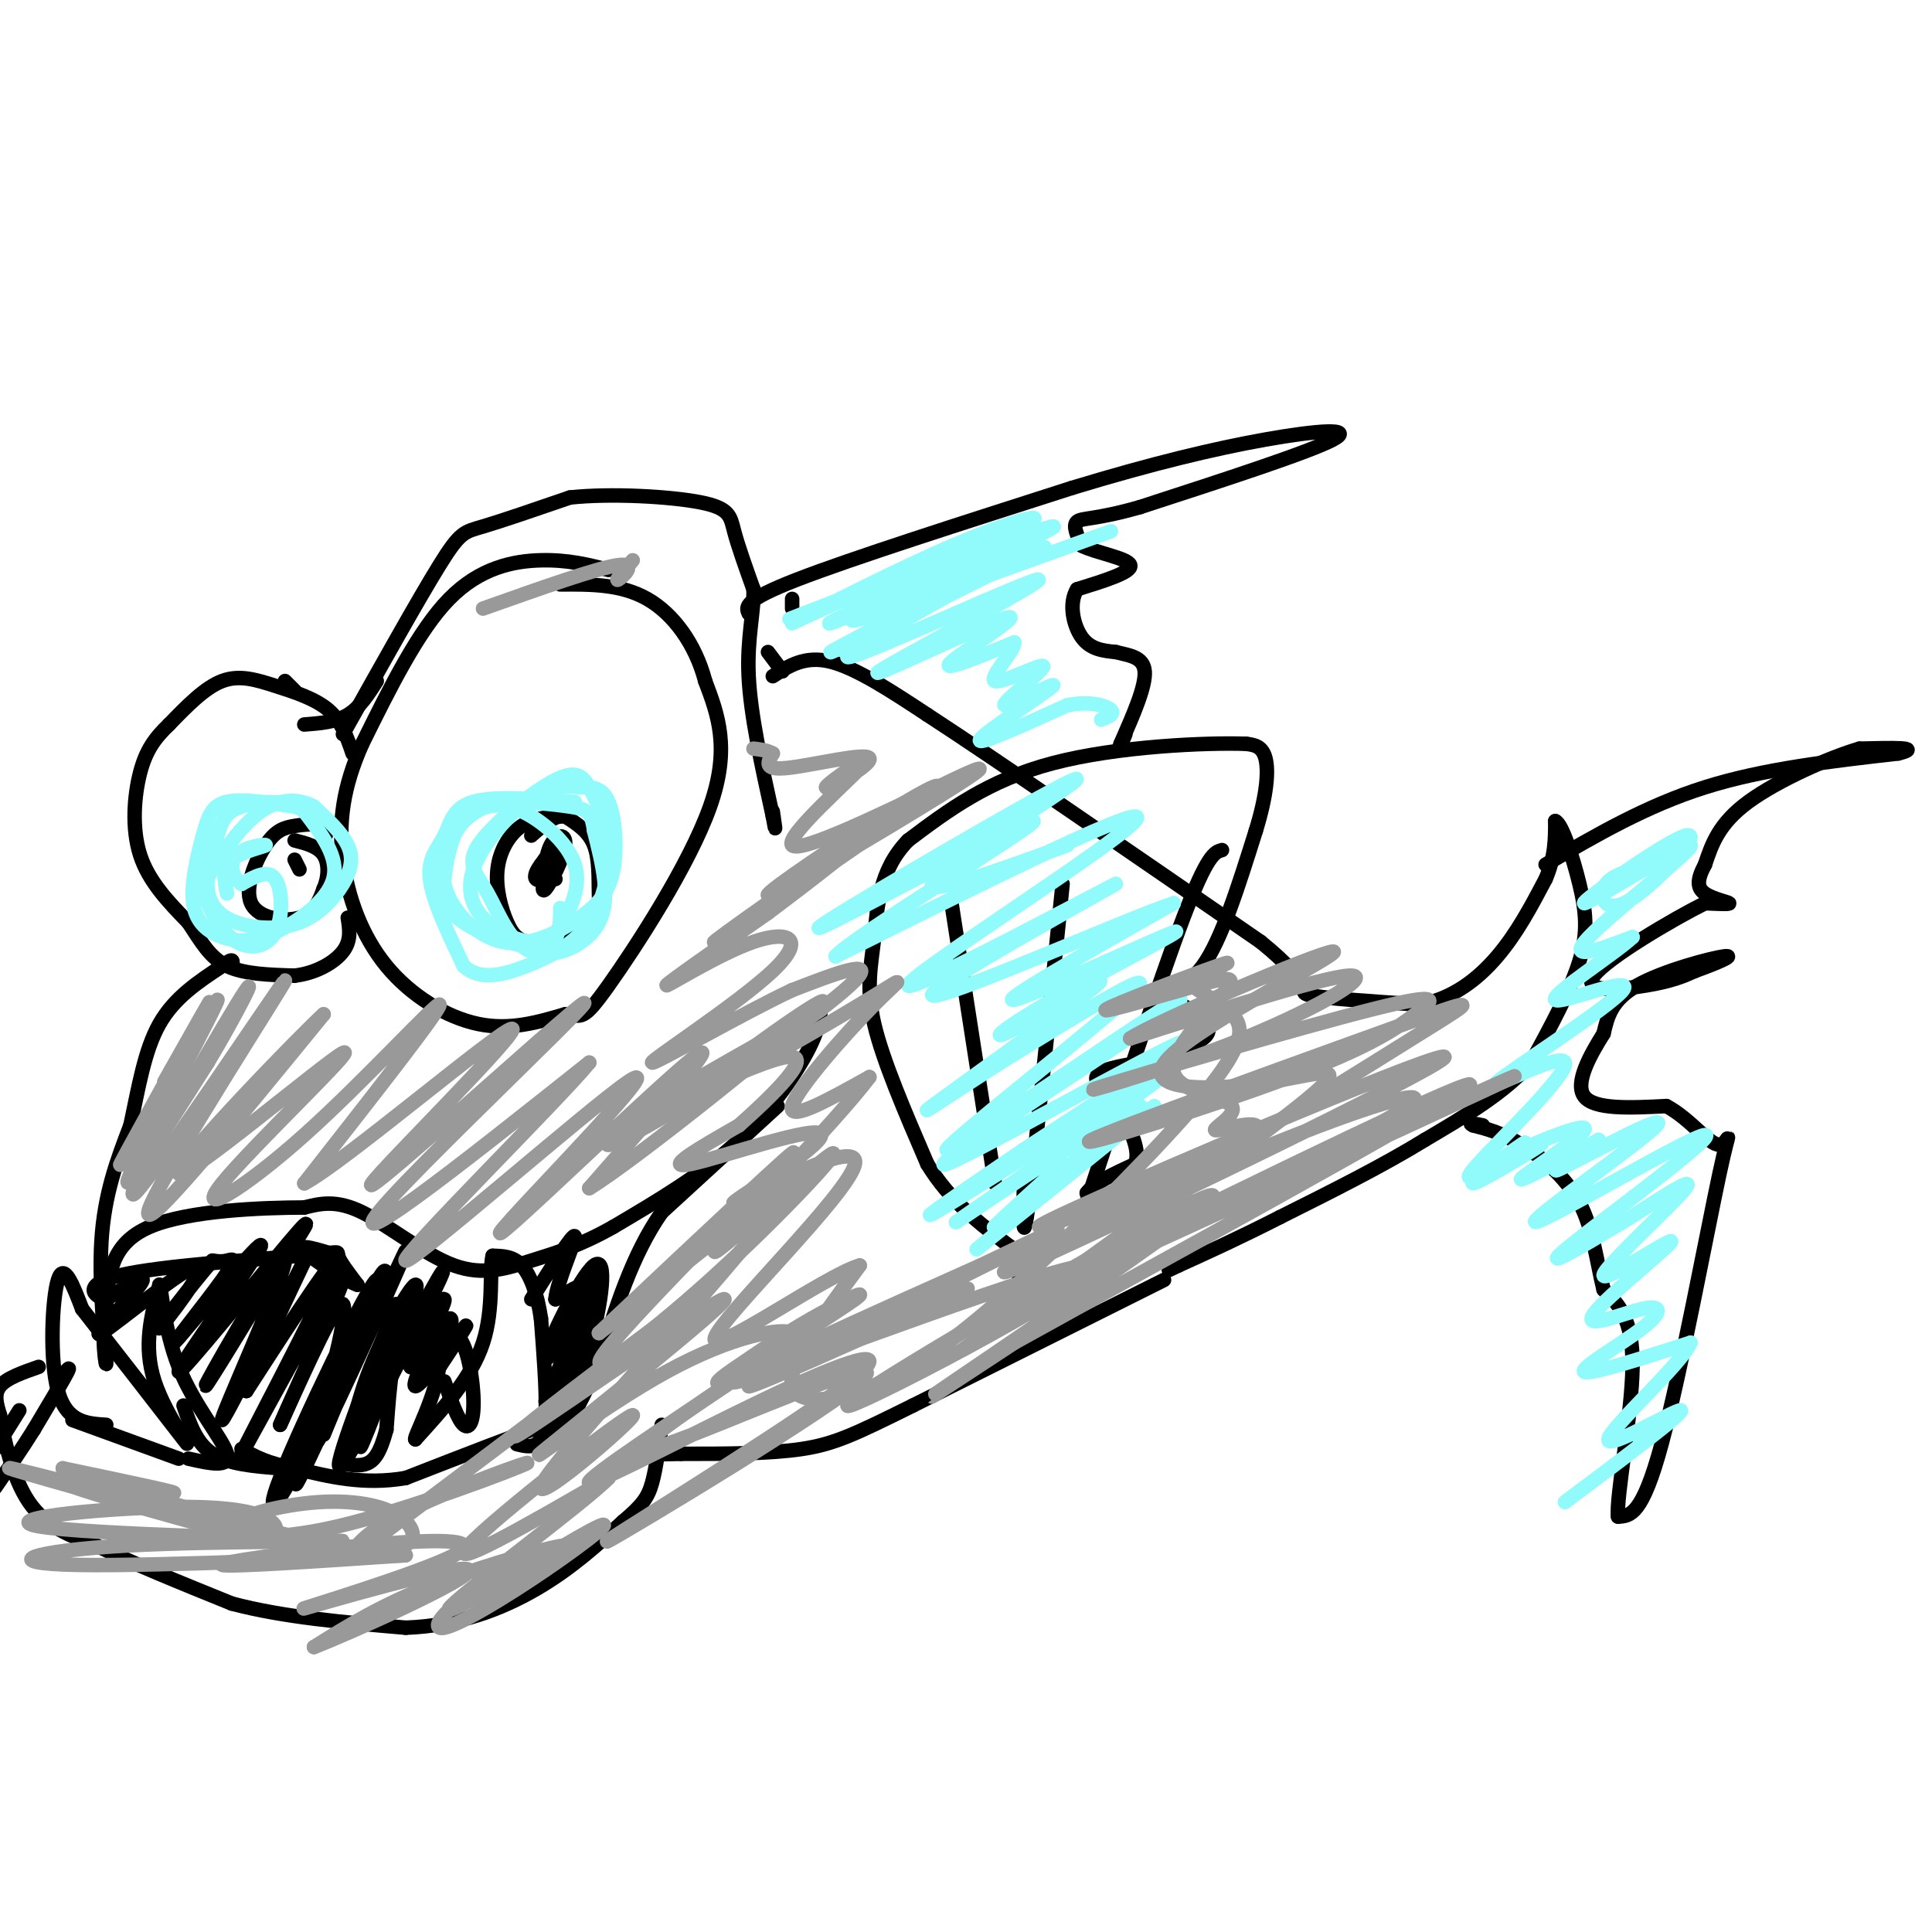 <svg viewBox='0 0 400 400' version='1.1' xmlns='http://www.w3.org/2000/svg' xmlns:xlink='http://www.w3.org/1999/xlink'><g fill='none' stroke='#000000' stroke-width='3' stroke-linecap='round' stroke-linejoin='round'><path d='M170,208c-0.156,2.489 -0.311,4.978 -3,10c-2.689,5.022 -7.911,12.578 -15,19c-7.089,6.422 -16.044,11.711 -25,17'/><path d='M127,254c-7.013,3.982 -12.045,5.439 -17,7c-4.955,1.561 -9.834,3.228 -16,1c-6.166,-2.228 -13.619,-8.351 -19,-11c-5.381,-2.649 -8.691,-1.825 -12,-1'/><path d='M63,250c-8.578,0.022 -24.022,0.578 -32,4c-7.978,3.422 -8.489,9.711 -9,16'/><path d='M22,270c-1.262,6.393 0.083,14.375 0,12c-0.083,-2.375 -1.595,-15.107 -1,-25c0.595,-9.893 3.298,-16.946 6,-24'/><path d='M27,233c1.689,-7.867 2.911,-15.533 6,-21c3.089,-5.467 8.044,-8.733 13,-12'/><path d='M46,200c2.500,-2.000 2.250,-1.000 2,0'/><path d='M126,118c-4.200,-1.067 -8.400,-2.133 -14,-2c-5.600,0.133 -12.600,1.467 -19,8c-6.400,6.533 -12.200,18.267 -18,30'/><path d='M75,154c-3.990,8.941 -4.967,16.293 -4,24c0.967,7.707 3.876,15.767 9,22c5.124,6.233 12.464,10.638 19,12c6.536,1.362 12.268,-0.319 18,-2'/><path d='M117,210c3.560,0.226 3.458,1.792 9,-6c5.542,-7.792 16.726,-24.940 21,-37c4.274,-12.060 1.637,-19.030 -1,-26'/><path d='M146,141c-2.022,-7.689 -6.578,-13.911 -12,-17c-5.422,-3.089 -11.711,-3.044 -18,-3'/><path d='M73,156c-1.131,-3.321 -2.262,-6.643 -5,-9c-2.738,-2.357 -7.083,-3.750 -11,-5c-3.917,-1.250 -7.405,-2.357 -11,-1c-3.595,1.357 -7.298,5.179 -11,9'/><path d='M35,150c-2.940,2.810 -4.792,5.333 -6,10c-1.208,4.667 -1.774,11.476 0,17c1.774,5.524 5.887,9.762 10,14'/><path d='M39,191c2.711,4.089 4.489,7.311 8,9c3.511,1.689 8.756,1.844 14,2'/><path d='M61,202c4.356,-0.489 8.244,-2.711 10,-5c1.756,-2.289 1.378,-4.644 1,-7'/><path d='M67,174c0.541,-1.235 1.082,-2.470 0,-3c-1.082,-0.530 -3.787,-0.355 -6,0c-2.213,0.355 -3.933,0.889 -6,4c-2.067,3.111 -4.479,8.799 -3,12c1.479,3.201 6.851,3.915 10,3c3.149,-0.915 4.074,-3.457 5,-6'/><path d='M67,184c1.044,-2.356 1.156,-5.244 0,-7c-1.156,-1.756 -3.578,-2.378 -6,-3'/><path d='M61,178c0.000,0.000 1.000,2.000 1,2'/><path d='M117,169c-3.203,0.121 -6.406,0.242 -9,2c-2.594,1.758 -4.580,5.155 -5,9c-0.420,3.845 0.725,8.140 2,11c1.275,2.860 2.679,4.286 6,4c3.321,-0.286 8.560,-2.283 11,-4c2.440,-1.717 2.080,-3.155 2,-6c-0.080,-2.845 0.120,-7.099 -1,-10c-1.120,-2.901 -3.560,-4.451 -6,-6'/><path d='M117,169c-2.167,-0.333 -4.583,1.833 -7,4'/><path d='M113,180c-0.530,2.639 -1.061,5.278 0,4c1.061,-1.278 3.712,-6.472 4,-9c0.288,-2.528 -1.789,-2.389 -3,0c-1.211,2.389 -1.557,7.028 -1,7c0.557,-0.028 2.016,-4.722 2,-6c-0.016,-1.278 -1.508,0.861 -3,3'/><path d='M112,179c-0.867,1.133 -1.533,2.467 -1,3c0.533,0.533 2.267,0.267 4,0'/><path d='M59,141c0.000,0.000 2.000,2.000 2,2'/><path d='M63,150c3.250,-0.250 6.500,-0.500 9,-2c2.500,-1.500 4.250,-4.250 6,-7'/><path d='M71,152c7.844,-14.022 15.689,-28.044 20,-35c4.311,-6.956 5.089,-6.844 9,-8c3.911,-1.156 10.956,-3.578 18,-6'/><path d='M118,103c8.524,-0.917 20.833,-0.208 27,1c6.167,1.208 6.190,2.917 7,6c0.810,3.083 2.405,7.542 4,12'/><path d='M156,122c0.178,4.578 -1.378,10.022 -1,18c0.378,7.978 2.689,18.489 5,29'/><path d='M160,169c0.833,4.667 0.417,1.833 0,-1'/><path d='M159,135c0.000,0.000 3.000,4.000 3,4'/><path d='M160,140c3.333,-2.167 6.667,-4.333 12,-3c5.333,1.333 12.667,6.167 20,11'/><path d='M192,148c14.833,9.667 41.917,28.333 69,47'/><path d='M261,195c11.933,9.667 7.267,10.333 10,11c2.733,0.667 12.867,1.333 23,2'/><path d='M294,208c6.689,-1.200 11.911,-5.200 16,-10c4.089,-4.800 7.044,-10.400 10,-16'/><path d='M320,182c2.000,-4.667 2.000,-8.333 2,-12'/><path d='M322,170c1.321,0.381 3.625,7.333 5,13c1.375,5.667 1.821,10.048 0,16c-1.821,5.952 -5.911,13.476 -10,21'/><path d='M317,220c-5.333,6.167 -13.667,11.083 -22,16'/><path d='M295,236c-8.667,5.333 -19.333,10.667 -30,16'/><path d='M265,252c-8.500,4.333 -14.750,7.167 -21,10'/><path d='M244,262c-3.500,1.667 -1.750,0.833 0,0'/><path d='M227,253c0.000,0.000 -2.000,-6.000 -2,-6'/><path d='M225,247c1.333,-2.000 5.667,-4.000 10,-6'/><path d='M235,241c1.167,-2.833 -0.917,-6.917 -3,-11'/><path d='M232,230c-1.978,-3.133 -5.422,-5.467 -5,-7c0.422,-1.533 4.711,-2.267 9,-3'/><path d='M236,220c4.911,-1.444 12.689,-3.556 14,-6c1.311,-2.444 -3.844,-5.222 -9,-8'/><path d='M241,206c-0.111,-1.333 4.111,-0.667 8,-6c3.889,-5.333 7.444,-16.667 11,-28'/><path d='M260,172c2.333,-7.556 2.667,-12.444 2,-15c-0.667,-2.556 -2.333,-2.778 -4,-3'/><path d='M258,154c-8.178,-0.289 -26.622,0.489 -40,4c-13.378,3.511 -21.689,9.756 -30,16'/><path d='M188,174c-6.095,6.274 -6.333,13.958 -7,20c-0.667,6.042 -1.762,10.440 0,18c1.762,7.560 6.381,18.280 11,29'/><path d='M192,241c4.667,7.667 10.833,12.333 17,17'/><path d='M209,258c3.178,4.244 2.622,6.356 2,6c-0.622,-0.356 -1.311,-3.178 -2,-6'/><path d='M206,245c0.000,0.000 -9.000,-58.000 -9,-58'/><path d='M212,245c-0.167,7.167 -0.333,14.333 1,4c1.333,-10.333 4.167,-38.167 7,-66'/><path d='M223,255c8.500,-25.917 17.000,-51.833 22,-65c5.000,-13.167 6.500,-13.583 8,-14'/><path d='M241,265c0.000,0.000 -52.000,26.000 -52,26'/><path d='M189,291c-12.089,6.000 -16.311,8.000 -23,9c-6.689,1.000 -15.844,1.000 -25,1'/><path d='M141,301c-6.000,0.167 -8.500,0.083 -11,0'/><path d='M161,229c0.000,0.000 -24.000,22.000 -24,22'/><path d='M137,251c-6.167,8.833 -9.583,19.917 -13,31'/><path d='M124,282c-3.400,7.711 -5.400,11.489 -7,13c-1.600,1.511 -2.800,0.756 -4,0'/><path d='M113,295c-5.500,1.833 -17.250,6.417 -29,11'/><path d='M84,306c-8.667,1.500 -15.833,-0.250 -23,-2'/><path d='M61,304c-5.667,-1.000 -8.333,-2.500 -11,-4'/><path d='M107,299c1.444,0.356 2.889,0.711 4,0c1.111,-0.711 1.889,-2.489 2,-7c0.111,-4.511 -0.444,-11.756 -1,-19'/><path d='M112,273c-0.778,-5.311 -2.222,-9.089 -4,-11c-1.778,-1.911 -3.889,-1.956 -6,-2'/><path d='M102,260c-0.756,2.800 0.356,10.800 -2,18c-2.356,7.200 -8.178,13.600 -14,20'/><path d='M86,298c-0.667,0.143 4.667,-9.500 5,-16c0.333,-6.500 -4.333,-9.857 -7,-7c-2.667,2.857 -3.333,11.929 -4,21'/><path d='M80,296c-1.289,4.822 -2.511,6.378 -4,7c-1.489,0.622 -3.244,0.311 -5,0'/><path d='M22,295c-4.111,-0.267 -8.222,-0.533 -10,-7c-1.778,-6.467 -1.222,-19.133 0,-23c1.222,-3.867 3.111,1.067 5,6'/><path d='M17,271c5.893,7.512 18.125,23.292 21,27c2.875,3.708 -3.607,-4.655 -6,-12c-2.393,-7.345 -0.696,-13.673 1,-20'/><path d='M33,266c0.369,-0.310 0.792,8.917 4,17c3.208,8.083 9.202,15.024 10,18c0.798,2.976 -3.601,1.988 -8,1'/><path d='M15,294c0.000,0.000 22.000,8.000 22,8'/><path d='M58,304c-5.333,-0.417 -10.667,-0.833 -14,-3c-3.333,-2.167 -4.667,-6.083 -6,-10'/><path d='M12,286c1.417,-1.833 2.833,-3.667 2,-2c-0.833,1.667 -3.917,6.833 -7,12'/><path d='M7,296c-2.500,4.000 -5.250,8.000 -8,12'/><path d='M4,292c0.000,0.000 -5.000,8.000 -5,8'/><path d='M8,283c-3.333,1.167 -6.667,2.333 -8,4c-1.333,1.667 -0.667,3.833 0,6'/><path d='M0,293c0.711,4.533 2.489,12.867 6,18c3.511,5.133 8.756,7.067 14,9'/><path d='M20,320c7.000,3.500 17.500,7.750 28,12'/><path d='M48,332c10.667,2.833 23.333,3.917 36,5'/><path d='M84,337c10.800,-0.378 19.800,-3.822 27,-8c7.200,-4.178 12.600,-9.089 18,-14'/><path d='M129,315c4.044,-3.422 5.156,-4.978 6,-8c0.844,-3.022 1.422,-7.511 2,-12'/><path d='M164,126c0.000,0.000 0.000,-2.000 0,-2'/><path d='M155,127c-0.583,-1.333 -1.167,-2.667 10,-7c11.167,-4.333 34.083,-11.667 57,-19'/><path d='M222,101c16.560,-5.036 29.458,-8.125 40,-10c10.542,-1.875 18.726,-2.536 14,0c-4.726,2.536 -22.363,8.268 -40,14'/><path d='M236,105c-9.156,2.622 -12.044,2.178 -13,3c-0.956,0.822 0.022,2.911 1,5'/><path d='M224,113c2.867,1.444 9.533,2.556 10,4c0.467,1.444 -5.267,3.222 -11,5'/><path d='M223,122c-1.800,2.867 -0.800,7.533 1,10c1.800,2.467 4.400,2.733 7,3'/><path d='M231,135c2.644,0.689 5.756,0.911 6,4c0.244,3.089 -2.378,9.044 -5,15'/><path d='M232,154c-0.667,2.167 0.167,0.083 1,-2'/><path d='M320,179c10.417,-6.083 20.833,-12.167 33,-16c12.167,-3.833 26.083,-5.417 40,-7'/><path d='M393,156c5.333,-1.333 -1.333,-1.167 -8,-1'/><path d='M385,155c-5.956,1.711 -16.844,6.489 -23,11c-6.156,4.511 -7.578,8.756 -9,13'/><path d='M353,179c-1.750,3.250 -1.625,4.875 0,6c1.625,1.125 4.750,1.750 5,2c0.250,0.250 -2.375,0.125 -5,0'/><path d='M353,187c-6.512,3.238 -20.292,11.333 -23,15c-2.708,3.667 5.655,2.905 11,2c5.345,-0.905 7.673,-1.952 10,-3'/><path d='M351,201c3.893,-1.381 8.625,-3.333 6,-3c-2.625,0.333 -12.607,2.952 -18,6c-5.393,3.048 -6.196,6.524 -7,10'/><path d='M332,214c-2.733,4.356 -6.067,10.244 -4,13c2.067,2.756 9.533,2.378 17,2'/><path d='M345,229c4.959,2.603 8.855,8.110 11,8c2.145,-0.110 2.539,-5.837 0,6c-2.539,11.837 -8.011,41.239 -12,56c-3.989,14.761 -6.494,14.880 -9,15'/><path d='M335,314c-0.467,-3.844 2.867,-20.956 3,-31c0.133,-10.044 -2.933,-13.022 -6,-16'/><path d='M332,267c-1.464,-5.881 -2.125,-12.583 -5,-18c-2.875,-5.417 -7.964,-9.548 -12,-12c-4.036,-2.452 -7.018,-3.226 -10,-4'/><path d='M305,233c-1.333,-0.667 0.333,-0.333 2,0'/><path d='M121,266c-2.405,7.776 -4.810,15.553 -5,18c-0.190,2.447 1.836,-0.435 4,-6c2.164,-5.565 4.467,-13.811 2,-9c-2.467,4.811 -9.703,22.680 -9,21c0.703,-1.680 9.344,-22.909 11,-26c1.656,-3.091 -3.672,11.954 -9,27'/><path d='M115,291c-2.033,6.541 -2.614,9.394 -1,7c1.614,-2.394 5.424,-10.037 8,-19c2.576,-8.963 3.917,-19.248 1,-17c-2.917,2.248 -10.093,17.028 -10,19c0.093,1.972 7.455,-8.865 9,-13c1.545,-4.135 -2.728,-1.567 -7,1'/><path d='M115,269c0.200,-3.311 4.200,-12.089 4,-13c-0.200,-0.911 -4.600,6.044 -9,13'/><path d='M92,286c1.393,3.971 2.785,7.941 4,9c1.215,1.059 2.251,-0.794 2,-6c-0.251,-5.206 -1.789,-13.767 -5,-13c-3.211,0.767 -8.095,10.860 -7,11c1.095,0.140 8.170,-9.674 10,-12c1.830,-2.326 -1.585,2.837 -5,8'/><path d='M91,283c0.332,-1.920 3.661,-10.719 2,-10c-1.661,0.719 -8.311,10.956 -8,10c0.311,-0.956 7.584,-13.103 7,-14c-0.584,-0.897 -9.024,9.458 -12,13c-2.976,3.542 -0.488,0.271 2,-3'/><path d='M82,279c1.749,-4.243 5.123,-13.352 4,-13c-1.123,0.352 -6.743,10.163 -10,19c-3.257,8.837 -4.151,16.698 -1,10c3.151,-6.698 10.348,-27.957 10,-27c-0.348,0.957 -8.242,24.131 -10,30c-1.758,5.869 2.621,-5.565 7,-17'/><path d='M82,281c4.440,-8.905 12.042,-22.667 9,-16c-3.042,6.667 -16.726,33.762 -20,38c-3.274,4.238 3.863,-14.381 11,-33'/><path d='M66,295c-3.716,9.199 -7.432,18.398 -2,7c5.432,-11.398 20.011,-43.394 20,-43c-0.011,0.394 -14.611,33.178 -18,39c-3.389,5.822 4.434,-15.317 9,-26c4.566,-10.683 5.876,-10.909 4,-5c-1.876,5.909 -6.938,17.955 -12,30'/><path d='M67,297c1.905,-5.084 12.668,-32.793 11,-32c-1.668,0.793 -15.767,30.089 -20,41c-4.233,10.911 1.399,3.438 6,-8c4.601,-11.438 8.172,-26.839 7,-28c-1.172,-1.161 -7.086,11.920 -13,25'/><path d='M58,295c2.566,-6.081 15.482,-33.785 13,-31c-2.482,2.785 -20.360,36.057 -21,37c-0.640,0.943 15.960,-30.445 19,-38c3.040,-7.555 -7.480,8.722 -18,25'/><path d='M51,288c1.544,-5.488 14.406,-31.708 13,-29c-1.406,2.708 -17.078,34.344 -18,35c-0.922,0.656 12.906,-29.670 13,-33c0.094,-3.330 -13.544,20.334 -16,25c-2.456,4.666 6.272,-9.667 15,-24'/><path d='M58,262c4.530,-7.002 8.355,-12.508 2,-5c-6.355,7.508 -22.889,28.030 -23,27c-0.111,-1.030 16.199,-23.610 17,-26c0.801,-2.390 -13.909,15.411 -17,19c-3.091,3.589 5.437,-7.034 9,-12c3.563,-4.966 2.161,-4.276 1,-4c-1.161,0.276 -2.080,0.138 -3,0'/><path d='M44,261c-3.806,4.232 -11.821,14.814 -11,14c0.821,-0.814 10.478,-13.022 8,-13c-2.478,0.022 -17.090,12.275 -20,14c-2.910,1.725 5.883,-7.079 8,-10c2.117,-2.921 -2.441,0.039 -7,3'/><path d='M22,269c-2.531,-0.445 -5.359,-3.057 3,-5c8.359,-1.943 27.904,-3.215 37,-4c9.096,-0.785 7.742,-1.081 8,0c0.258,1.081 2.129,3.541 4,6'/><path d='M74,266c-2.133,-0.667 -9.467,-5.333 -11,-7c-1.533,-1.667 2.733,-0.333 7,1'/></g>
<g fill='none' stroke='#91FBFB' stroke-width='3' stroke-linecap='round' stroke-linejoin='round'><path d='M119,166c-8.327,-0.631 -16.655,-1.262 -21,0c-4.345,1.262 -4.708,4.417 -6,7c-1.292,2.583 -3.512,4.595 -3,9c0.512,4.405 3.756,11.202 7,18'/><path d='M96,200c3.316,3.113 8.105,1.896 13,0c4.895,-1.896 9.895,-4.472 13,-9c3.105,-4.528 4.316,-11.008 4,-16c-0.316,-4.992 -2.158,-8.496 -4,-12'/><path d='M122,163c-1.511,-2.764 -3.288,-3.674 -8,-1c-4.712,2.674 -12.359,8.932 -15,13c-2.641,4.068 -0.275,5.946 2,10c2.275,4.054 4.459,10.284 9,12c4.541,1.716 11.440,-1.081 14,-6c2.560,-4.919 0.780,-11.959 -1,-19'/><path d='M123,172c-0.541,-3.988 -1.392,-4.457 -5,-5c-3.608,-0.543 -9.972,-1.160 -14,-1c-4.028,0.160 -5.719,1.098 -8,4c-2.281,2.902 -5.150,7.769 -4,13c1.150,5.231 6.319,10.827 12,12c5.681,1.173 11.873,-2.077 16,-5c4.127,-2.923 6.188,-5.518 7,-10c0.812,-4.482 0.375,-10.852 -1,-14c-1.375,-3.148 -3.687,-3.074 -6,-3'/><path d='M120,163c-2.741,-0.476 -6.594,-0.166 -11,3c-4.406,3.166 -9.366,9.188 -11,14c-1.634,4.812 0.058,8.415 3,11c2.942,2.585 7.135,4.154 10,4c2.865,-0.154 4.403,-2.030 6,-5c1.597,-2.970 3.253,-7.033 2,-11c-1.253,-3.967 -5.414,-7.837 -9,-10c-3.586,-2.163 -6.596,-2.618 -9,-2c-2.404,0.618 -4.202,2.309 -6,4'/><path d='M95,171c-1.608,2.670 -2.627,7.344 -3,11c-0.373,3.656 -0.100,6.292 4,9c4.100,2.708 12.029,5.488 16,5c3.971,-0.488 3.986,-4.244 4,-8'/><path d='M61,167c-5.444,-0.845 -10.888,-1.690 -14,-1c-3.112,0.690 -3.892,2.915 -5,7c-1.108,4.085 -2.543,10.031 -2,14c0.543,3.969 3.063,5.961 6,7c2.937,1.039 6.291,1.126 11,-1c4.709,-2.126 10.774,-6.465 12,-11c1.226,-4.535 -2.387,-9.268 -6,-14'/><path d='M63,168c-3.615,-2.606 -9.654,-2.121 -13,-1c-3.346,1.121 -4.001,2.879 -5,6c-0.999,3.121 -2.343,7.605 -2,11c0.343,3.395 2.374,5.703 6,7c3.626,1.297 8.848,1.585 13,0c4.152,-1.585 7.233,-5.042 9,-8c1.767,-2.958 2.219,-5.417 1,-8c-1.219,-2.583 -4.110,-5.292 -7,-8'/><path d='M65,167c-3.001,-1.659 -7.003,-1.808 -11,1c-3.997,2.808 -7.987,8.571 -10,12c-2.013,3.429 -2.048,4.524 -1,7c1.048,2.476 3.178,6.334 6,8c2.822,1.666 6.337,1.141 8,-2c1.663,-3.141 1.475,-8.897 0,-11c-1.475,-2.103 -4.238,-0.551 -7,1'/><path d='M50,183c-1.781,-1.057 -2.735,-4.201 -1,-6c1.735,-1.799 6.159,-2.254 6,-2c-0.159,0.254 -4.903,1.215 -7,3c-2.097,1.785 -1.549,4.392 -1,7'/><path d='M230,110c-29.026,10.466 -58.051,20.932 -53,18c5.051,-2.932 44.179,-19.264 41,-19c-3.179,0.264 -48.667,17.122 -54,19c-5.333,1.878 29.487,-11.225 43,-17c13.513,-5.775 5.718,-4.221 -5,0c-10.718,4.221 -24.359,11.111 -38,18'/><path d='M164,129c-0.544,0.290 17.095,-7.984 29,-13c11.905,-5.016 18.076,-6.773 9,-2c-9.076,4.773 -33.399,16.074 -30,15c3.399,-1.074 34.519,-14.525 34,-13c-0.519,1.525 -32.678,18.026 -34,19c-1.322,0.974 28.194,-13.579 39,-19c10.806,-5.421 2.903,-1.711 -5,2'/><path d='M206,118c-10.601,5.725 -34.602,19.039 -30,18c4.602,-1.039 37.808,-16.430 39,-16c1.192,0.430 -29.629,16.682 -33,19c-3.371,2.318 20.708,-9.299 26,-11c5.292,-1.701 -8.202,6.514 -11,9c-2.798,2.486 5.101,-0.757 13,-4'/><path d='M210,133c0.303,1.537 -5.438,7.379 -4,8c1.438,0.621 10.057,-3.980 10,-3c-0.057,0.980 -8.788,7.541 -8,8c0.788,0.459 11.097,-5.184 10,-4c-1.097,1.184 -13.599,9.195 -15,11c-1.401,1.805 8.300,-2.598 18,-7'/><path d='M221,146c4.889,-0.956 8.111,0.156 9,1c0.889,0.844 -0.556,1.422 -2,2'/><path d='M338,180c-2.650,0.919 -5.300,1.838 -6,4c-0.700,2.162 0.550,5.568 6,2c5.450,-3.568 15.101,-14.111 11,-13c-4.101,1.111 -21.955,13.875 -21,14c0.955,0.125 20.719,-12.389 22,-12c1.281,0.389 -15.920,13.683 -21,19c-5.080,5.317 1.960,2.659 9,0'/><path d='M338,194c-3.587,3.416 -17.054,11.958 -16,13c1.054,1.042 16.628,-5.414 14,-2c-2.628,3.414 -23.457,16.699 -26,19c-2.543,2.301 13.200,-6.380 14,-4c0.800,2.380 -13.343,15.823 -18,21c-4.657,5.177 0.171,2.089 5,-1'/><path d='M311,240c2.554,-1.469 6.438,-4.640 4,-3c-2.438,1.640 -11.198,8.091 -10,8c1.198,-0.091 12.355,-6.724 14,-8c1.645,-1.276 -6.222,2.804 -9,4c-2.778,1.196 -0.466,-0.494 5,-3c5.466,-2.506 14.087,-5.829 13,-4c-1.087,1.829 -11.882,8.808 -13,10c-1.118,1.192 7.441,-3.404 16,-8'/><path d='M331,236c-1.144,1.099 -12.004,7.845 -8,6c4.004,-1.845 22.871,-12.282 20,-9c-2.871,3.282 -27.481,20.282 -25,20c2.481,-0.282 32.053,-17.845 35,-18c2.947,-0.155 -20.729,17.099 -28,23c-7.271,5.901 1.865,0.451 11,-5'/><path d='M336,253c5.986,-3.632 15.450,-10.213 13,-7c-2.450,3.213 -16.813,16.218 -17,18c-0.187,1.782 13.802,-7.660 14,-7c0.198,0.660 -13.394,11.423 -16,15c-2.606,3.577 5.776,-0.031 10,-1c4.224,-0.969 4.291,0.701 0,4c-4.291,3.299 -12.940,8.228 -12,9c0.940,0.772 11.470,-2.614 22,-6'/><path d='M350,278c-1.619,4.179 -16.667,17.625 -17,20c-0.333,2.375 14.048,-6.321 15,-6c0.952,0.321 -11.524,9.661 -24,19'/><path d='M230,234c-11.167,9.417 -22.333,18.833 -24,20c-1.667,1.167 6.167,-5.917 14,-13'/><path d='M239,229c-20.576,16.594 -41.151,33.187 -36,29c5.151,-4.187 36.029,-29.155 33,-29c-3.029,0.155 -39.967,25.433 -38,24c1.967,-1.433 42.837,-29.578 45,-32c2.163,-2.422 -34.382,20.879 -46,28c-11.618,7.121 1.691,-1.940 15,-11'/><path d='M212,238c12.990,-8.550 37.965,-24.426 32,-22c-5.965,2.426 -42.868,23.153 -48,25c-5.132,1.847 21.509,-15.185 36,-25c14.491,-9.815 16.833,-12.414 4,-4c-12.833,8.414 -40.840,27.842 -40,26c0.840,-1.842 30.526,-24.955 38,-32c7.474,-7.045 -7.263,1.977 -22,11'/><path d='M212,217c-10.040,6.088 -24.141,15.806 -19,12c5.141,-3.806 29.524,-21.138 34,-25c4.476,-3.862 -10.955,5.747 -17,9c-6.045,3.253 -2.703,0.150 8,-6c10.703,-6.150 28.766,-15.348 25,-14c-3.766,1.348 -29.362,13.242 -33,14c-3.638,0.758 14.681,-9.621 33,-20'/><path d='M243,187c-9.478,3.115 -49.672,20.904 -50,19c-0.328,-1.904 39.211,-23.500 38,-23c-1.211,0.500 -43.172,23.096 -43,21c0.172,-2.096 42.478,-28.885 47,-34c4.522,-5.115 -28.739,11.442 -62,28'/><path d='M173,198c2.946,-3.700 41.310,-26.951 41,-28c-0.310,-1.049 -39.296,20.103 -44,22c-4.704,1.897 24.873,-15.461 40,-24c15.127,-8.539 15.803,-8.261 8,-3c-7.803,5.261 -24.087,15.503 -25,18c-0.913,2.497 13.543,-2.752 28,-8'/></g>
<g fill='none' stroke='#999999' stroke-width='3' stroke-linecap='round' stroke-linejoin='round'><path d='M34,224c6.081,-10.781 12.163,-21.563 8,-14c-4.163,7.563 -18.569,33.470 -17,31c1.569,-2.470 19.115,-33.319 20,-34c0.885,-0.681 -14.890,28.805 -18,36c-3.110,7.195 6.445,-7.903 16,-23'/><path d='M43,220c5.762,-9.592 12.168,-22.073 6,-12c-6.168,10.073 -24.911,42.700 -21,39c3.911,-3.700 30.476,-43.727 31,-44c0.524,-0.273 -24.993,39.208 -28,47c-3.007,7.792 16.497,-16.104 36,-40'/><path d='M67,210c-3.731,3.247 -31.059,31.364 -30,33c1.059,1.636 30.505,-23.208 34,-25c3.495,-1.792 -18.960,19.468 -25,27c-6.040,7.532 4.335,1.336 17,-10c12.665,-11.336 27.618,-27.810 28,-27c0.382,0.810 -13.809,18.905 -28,37'/><path d='M63,245c7.664,-3.891 40.825,-32.119 43,-32c2.175,0.119 -26.636,28.583 -29,32c-2.364,3.417 21.717,-18.214 34,-29c12.283,-10.786 12.767,-10.726 4,-2c-8.767,8.726 -26.783,26.119 -34,34c-7.217,7.881 -3.633,6.252 5,0c8.633,-6.252 22.317,-17.126 36,-28'/><path d='M122,220c-6.146,7.576 -39.512,40.516 -38,41c1.512,0.484 37.902,-31.486 46,-37c8.098,-5.514 -12.098,15.429 -21,25c-8.902,9.571 -6.512,7.769 4,-2c10.512,-9.769 29.146,-27.505 32,-29c2.854,-1.495 -10.073,13.253 -23,28'/><path d='M122,246c9.254,-5.558 43.891,-33.453 48,-38c4.109,-4.547 -22.308,14.254 -24,17c-1.692,2.746 21.340,-10.563 32,-17c10.660,-6.437 8.947,-6.002 3,0c-5.947,6.002 -16.128,17.572 -17,21c-0.872,3.428 7.564,-1.286 16,-6'/><path d='M180,223c-6.492,8.747 -30.721,33.615 -32,36c-1.279,2.385 20.392,-17.712 24,-20c3.608,-2.288 -10.847,13.232 -25,26c-14.153,12.768 -28.003,22.784 -21,14c7.003,-8.784 34.858,-36.367 38,-40c3.142,-3.633 -18.429,16.683 -40,37'/><path d='M124,276c5.280,-3.902 38.481,-32.156 36,-26c-2.481,6.156 -40.644,46.722 -47,56c-6.356,9.278 19.097,-12.733 18,-13c-1.097,-0.267 -28.742,21.209 -34,27c-5.258,5.791 11.871,-4.105 29,-14'/><path d='M126,306c-4.802,4.992 -31.308,24.473 -33,27c-1.692,2.527 21.429,-11.901 29,-16c7.571,-4.099 -0.407,2.130 -9,8c-8.593,5.870 -17.800,11.379 -21,12c-3.200,0.621 -0.394,-3.648 7,-8c7.394,-4.352 19.375,-8.787 18,-9c-1.375,-0.213 -16.107,3.796 -27,8c-10.893,4.204 -17.946,8.602 -25,13'/><path d='M65,341c5.989,-2.263 33.460,-14.422 32,-16c-1.460,-1.578 -31.853,7.425 -34,8c-2.147,0.575 23.950,-7.279 31,-11c7.050,-3.721 -4.948,-3.310 -19,-2c-14.052,1.310 -30.158,3.517 -29,4c1.158,0.483 19.579,-0.759 38,-2'/><path d='M84,322c-9.114,0.377 -50.899,2.321 -68,2c-17.101,-0.321 -9.518,-2.905 10,-4c19.518,-1.095 50.970,-0.699 44,-1c-6.970,-0.301 -52.363,-1.297 -62,-3c-9.637,-1.703 16.482,-4.112 31,-4c14.518,0.112 17.434,2.746 18,4c0.566,1.254 -1.217,1.127 -3,1'/><path d='M54,317c-15.945,-3.831 -54.309,-13.908 -52,-13c2.309,0.908 45.289,12.800 49,14c3.711,1.200 -31.847,-8.292 -38,-11c-6.153,-2.708 17.099,1.369 22,2c4.901,0.631 -8.550,-2.185 -22,-5'/><path d='M13,304c8.455,3.072 40.591,13.251 57,16c16.409,2.749 17.090,-1.933 14,-5c-3.090,-3.067 -9.950,-4.519 -18,-4c-8.050,0.519 -17.291,3.010 -18,5c-0.709,1.990 7.114,3.478 22,0c14.886,-3.478 36.835,-11.922 39,-13c2.165,-1.078 -15.456,5.210 -25,10c-9.544,4.790 -11.013,8.083 -11,9c0.013,0.917 1.506,-0.541 3,-2'/><path d='M76,320c12.147,-9.105 41.014,-30.867 53,-40c11.986,-9.133 7.092,-5.635 -3,2c-10.092,7.635 -25.383,19.409 -17,14c8.383,-5.409 40.440,-27.999 41,-27c0.560,0.999 -30.376,25.587 -37,31c-6.624,5.413 11.063,-8.350 25,-16c13.937,-7.650 24.125,-9.186 26,-8c1.875,1.186 -4.562,5.093 -11,9'/><path d='M153,285c-10.866,7.446 -32.533,21.562 -31,22c1.533,0.438 26.264,-12.800 42,-20c15.736,-7.200 22.476,-8.360 8,2c-14.476,10.360 -50.169,32.241 -46,30c4.169,-2.241 48.199,-28.603 53,-34c4.801,-5.397 -29.628,10.172 -41,14c-11.372,3.828 0.314,-4.086 12,-12'/><path d='M150,287c8.346,-6.067 23.212,-15.235 27,-18c3.788,-2.765 -3.503,0.871 -9,4c-5.497,3.129 -9.200,5.750 -14,9c-4.800,3.250 -10.698,7.131 3,2c13.698,-5.131 46.991,-19.272 43,-17c-3.991,2.272 -45.267,20.958 -45,20c0.267,-0.958 42.076,-21.559 57,-29c14.924,-7.441 2.962,-1.720 -9,4'/><path d='M203,262c-18.162,8.110 -59.069,26.384 -50,24c9.069,-2.384 68.112,-25.428 73,-24c4.888,1.428 -44.381,27.327 -50,29c-5.619,1.673 32.411,-20.882 54,-33c21.589,-12.118 26.735,-13.801 15,-5c-11.735,8.801 -40.353,28.086 -49,34c-8.647,5.914 2.676,-1.543 14,-9'/><path d='M210,278c27.386,-15.202 88.852,-48.706 94,-53c5.148,-4.294 -46.022,20.622 -73,34c-26.978,13.378 -29.763,15.217 -7,5c22.763,-10.217 71.075,-32.491 85,-39c13.925,-6.509 -6.538,2.745 -27,12'/><path d='M282,237c-21.710,10.109 -62.484,29.383 -58,27c4.484,-2.383 54.227,-26.422 66,-34c11.773,-7.578 -14.426,1.307 -41,13c-26.574,11.693 -53.525,26.196 -35,18c18.525,-8.196 82.526,-39.091 85,-42c2.474,-2.909 -56.579,22.169 -76,31c-19.421,8.831 0.789,1.416 21,-6'/><path d='M244,244c13.779,-7.245 37.726,-22.358 50,-30c12.274,-7.642 12.874,-7.813 -6,-1c-18.874,6.813 -57.223,20.608 -62,23c-4.777,2.392 24.017,-6.621 41,-13c16.983,-6.379 22.153,-10.124 26,-13c3.847,-2.876 6.371,-4.884 -9,-1c-15.371,3.884 -48.635,13.660 -56,16c-7.365,2.340 11.171,-2.755 27,-9c15.829,-6.245 28.951,-13.642 25,-14c-3.951,-0.358 -24.976,6.321 -46,13'/><path d='M234,215c4.705,-3.291 39.468,-18.019 42,-18c2.532,0.019 -27.167,14.784 -34,22c-6.833,7.216 9.199,6.883 21,5c11.801,-1.883 19.369,-5.315 2,8c-17.369,13.315 -59.677,43.376 -65,47c-5.323,3.624 26.338,-19.188 58,-42'/><path d='M258,237c7.195,-6.922 -3.818,-3.228 -6,-3c-2.182,0.228 4.466,-3.011 3,-5c-1.466,-1.989 -11.045,-2.730 -12,-7c-0.955,-4.270 6.714,-12.070 10,-16c3.286,-3.930 2.190,-3.992 -5,-2c-7.190,1.992 -20.474,6.036 -19,5c1.474,-1.036 17.707,-7.153 23,-9c5.293,-1.847 -0.353,0.577 -6,3'/><path d='M246,203c0.569,1.454 4.990,3.588 8,6c3.010,2.412 4.608,5.102 -2,14c-6.608,8.898 -21.421,24.004 -34,36c-12.579,11.996 -22.925,20.884 -33,26c-10.075,5.116 -19.879,6.462 -21,2c-1.121,-4.462 6.439,-14.731 14,-25'/><path d='M178,262c-6.907,1.914 -31.175,19.201 -30,15c1.175,-4.201 27.793,-29.888 29,-36c1.207,-6.112 -22.996,7.351 -25,8c-2.004,0.649 18.191,-11.518 18,-14c-0.191,-2.482 -20.769,4.719 -27,6c-6.231,1.281 1.884,-3.360 10,-8'/><path d='M153,233c6.348,-5.673 17.217,-15.854 9,-14c-8.217,1.854 -35.521,15.745 -32,13c3.521,-2.745 37.866,-22.125 40,-23c2.134,-0.875 -27.943,16.755 -39,24c-11.057,7.245 -3.092,4.104 10,-4c13.092,-8.104 31.312,-21.173 36,-26c4.688,-4.827 -4.156,-1.414 -13,2'/><path d='M164,205c-10.067,4.711 -28.733,15.489 -29,15c-0.267,-0.489 17.867,-12.244 25,-19c7.133,-6.756 3.267,-8.511 -4,-6c-7.267,2.511 -17.933,9.289 -18,9c-0.067,-0.289 10.467,-7.644 21,-15'/><path d='M159,189c9.176,-6.862 21.616,-16.516 16,-13c-5.616,3.516 -29.288,20.203 -27,19c2.288,-1.203 30.536,-20.298 41,-28c10.464,-7.702 3.145,-4.013 -8,3c-11.145,7.013 -26.116,17.350 -21,15c5.116,-2.350 30.319,-17.386 39,-23c8.681,-5.614 0.841,-1.807 -7,2'/><path d='M192,164c-8.523,3.943 -26.331,12.800 -28,11c-1.669,-1.800 12.801,-14.259 15,-17c2.199,-2.741 -7.875,4.234 -8,5c-0.125,0.766 9.697,-4.678 9,-6c-0.697,-1.322 -11.913,1.480 -17,2c-5.087,0.520 -4.043,-1.240 -3,-3'/><path d='M160,156c-1.167,-0.667 -2.583,-0.833 -4,-1'/><path d='M131,116c-1.889,2.222 -3.778,4.444 -3,4c0.778,-0.444 4.222,-3.556 0,-3c-4.222,0.556 -16.111,4.778 -28,9'/></g>
</svg>